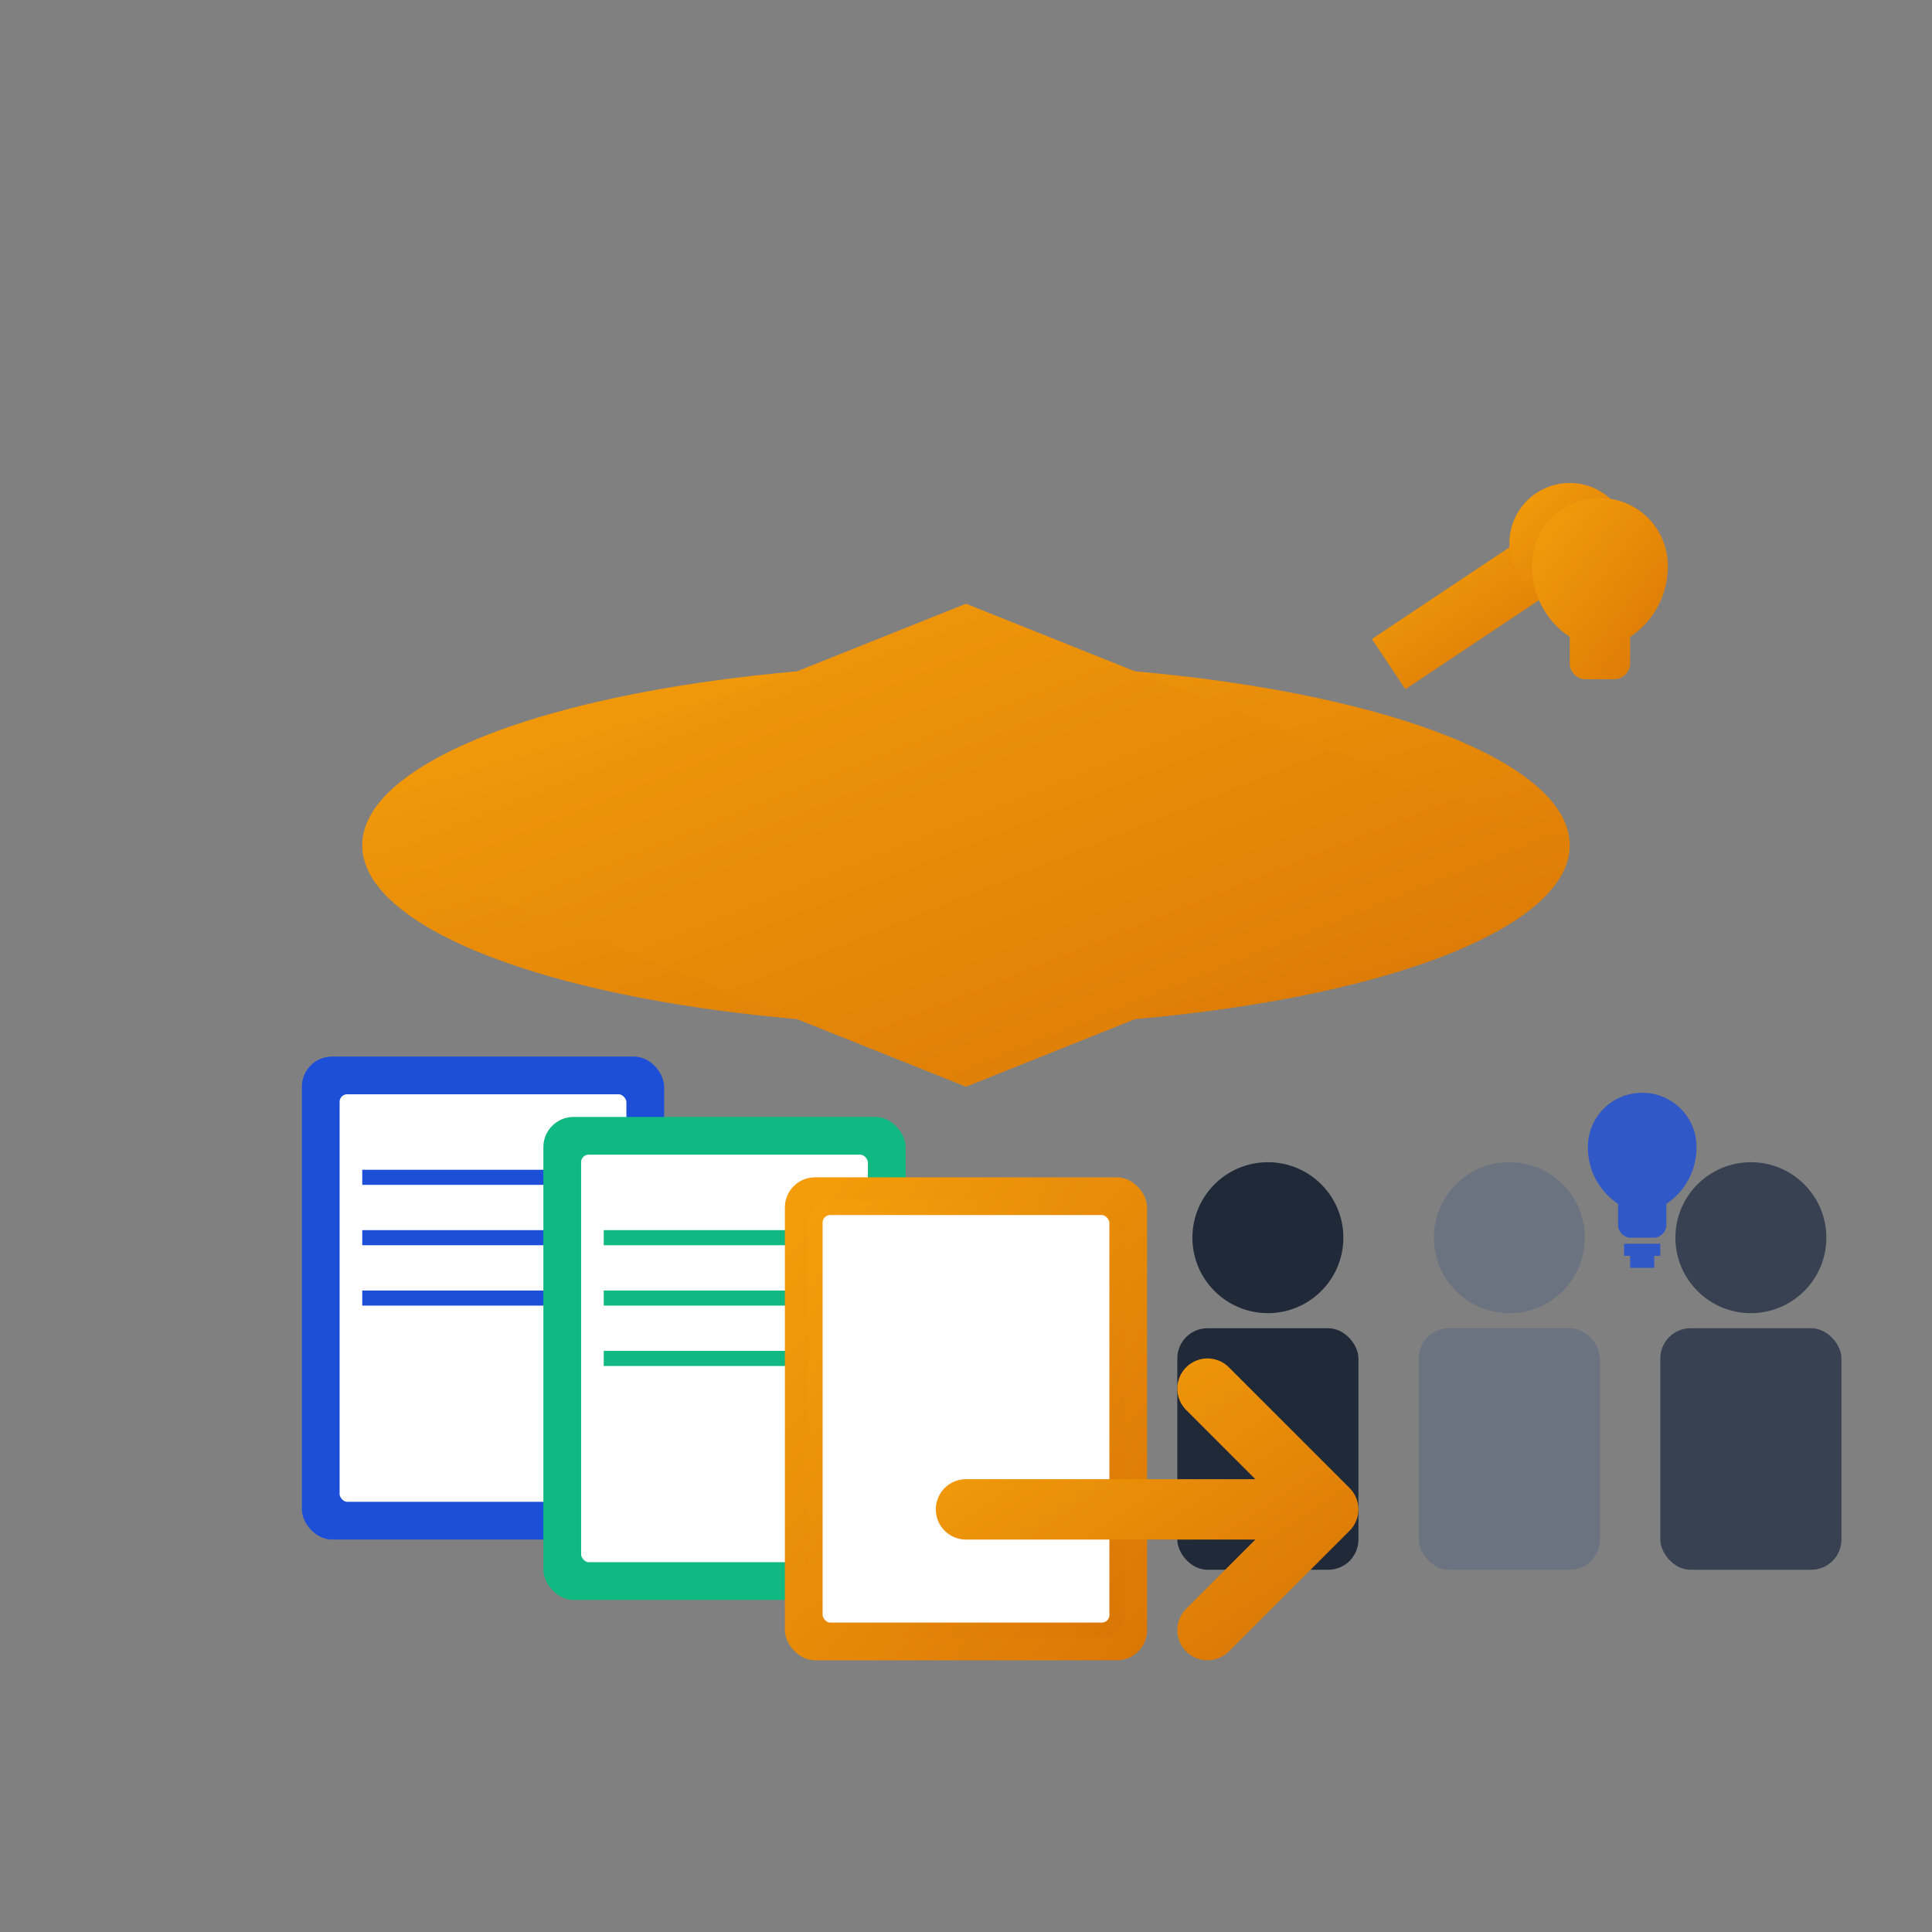 <svg xmlns="http://www.w3.org/2000/svg" viewBox="0 0 64 64" width="64" height="64">
    <rect x="0" y="0" width="64" height="64" fill="#808080" stroke="none"/>
    <defs>
        <linearGradient id="trainingGradient" x1="0%" y1="0%" x2="100%" y2="100%">
            <stop offset="0%" style="stop-color:#F59E0B;stop-opacity:1" />
            <stop offset="100%" style="stop-color:#D97706;stop-opacity:1" />
        </linearGradient>
    </defs>
    
    <!-- Graduation cap -->
    <g transform="translate(8, 8)">
        <!-- Cap base -->
        <ellipse cx="24" cy="20" rx="20" ry="6" fill="url(#trainingGradient)" />
        
        <!-- Cap top -->
        <path d="M 4 20 L 24 12 L 44 20 L 24 28 Z" fill="url(#trainingGradient)" />
        
        <!-- Tassel -->
        <g transform="translate(38, 14)">
            <line x1="0" y1="0" x2="6" y2="-4" stroke="url(#trainingGradient)" stroke-width="2" />
            <circle cx="6" cy="-4" r="2" fill="url(#trainingGradient)" />
            <g transform="translate(6, -4)">
                <line x1="0" y1="0" x2="0" y2="8" stroke="url(#trainingGradient)" stroke-width="1.5" />
                <line x1="-1" y1="8" x2="1" y2="8" stroke="url(#trainingGradient)" stroke-width="1.5" />
                <line x1="-1" y1="10" x2="1" y2="10" stroke="url(#trainingGradient)" stroke-width="1.5" />
                <line x1="-1" y1="12" x2="1" y2="12" stroke="url(#trainingGradient)" stroke-width="1.5" />
            </g>
        </g>
    </g>
    
    <!-- Books -->
    <g transform="translate(10, 35)">
        <!-- Book 1 -->
        <rect x="0" y="0" width="12" height="16" rx="1" fill="#1D4ED8" />
        <rect x="1" y="1" width="10" height="14" rx="0.5" fill="white" stroke="#1D4ED8" stroke-width="0.5" />
        <line x1="2" y1="4" x2="10" y2="4" stroke="#1D4ED8" stroke-width="0.5" />
        <line x1="2" y1="6" x2="9" y2="6" stroke="#1D4ED8" stroke-width="0.5" />
        <line x1="2" y1="8" x2="10" y2="8" stroke="#1D4ED8" stroke-width="0.5" />
        
        <!-- Book 2 -->
        <rect x="8" y="2" width="12" height="16" rx="1" fill="#10B981" />
        <rect x="9" y="3" width="10" height="14" rx="0.5" fill="white" stroke="#10B981" stroke-width="0.5" />
        <line x1="10" y1="6" x2="18" y2="6" stroke="#10B981" stroke-width="0.5" />
        <line x1="10" y1="8" x2="17" y2="8" stroke="#10B981" stroke-width="0.5" />
        <line x1="10" y1="10" x2="18" y2="10" stroke="#10B981" stroke-width="0.5" />
        
        <!-- Book 3 -->
        <rect x="16" y="4" width="12" height="16" rx="1" fill="url(#trainingGradient)" />
        <rect x="17" y="5" width="10" height="14" rx="0.5" fill="white" stroke="url(#trainingGradient)" stroke-width="0.5" />
        <line x1="18" y1="8" x2="26" y2="8" stroke="url(#trainingGradient)" stroke-width="0.5" />
        <line x1="18" y1="10" x2="25" y2="10" stroke="url(#trainingGradient)" stroke-width="0.5" />
        <line x1="18" y1="12" x2="26" y2="12" stroke="url(#trainingGradient)" stroke-width="0.5" />
    </g>
    
    <!-- People/Students -->
    <g transform="translate(38, 38)">
        <!-- Person 1 -->
        <g transform="translate(0, 0)">
            <circle cx="4" cy="3" r="2.5" fill="#1F2937" />
            <rect x="1" y="6" width="6" height="8" rx="1" fill="#1F2937" />
        </g>
        
        <!-- Person 2 -->
        <g transform="translate(8, 0)">
            <circle cx="4" cy="3" r="2.5" fill="#6B7280" />
            <rect x="1" y="6" width="6" height="8" rx="1" fill="#6B7280" />
        </g>
        
        <!-- Person 3 -->
        <g transform="translate(16, 0)">
            <circle cx="4" cy="3" r="2.5" fill="#374151" />
            <rect x="1" y="6" width="6" height="8" rx="1" fill="#374151" />
        </g>
    </g>
    
    <!-- Knowledge symbols (lightbulbs) -->
    <g transform="translate(50, 15)">
        <!-- Small lightbulb 1 -->
        <g transform="scale(0.5)">
            <path d="M 6 3 C 3.5 3 1.5 5 1.5 7.5 C 1.5 9.5 2.5 11.2 4 12.2 V 14 C 4 14.5 4.5 15 5 15 H 7 C 7.5 15 8 14.5 8 14 V 12.2 C 9.5 11.2 10.5 9.5 10.5 7.5 C 10.5 5 8.5 3 6 3 Z" 
                  fill="url(#trainingGradient)" />
            <line x1="4.5" y1="16" x2="7.5" y2="16" stroke="url(#trainingGradient)" stroke-width="1" />
            <line x1="5" y1="17" x2="7" y2="17" stroke="url(#trainingGradient)" stroke-width="1" />
        </g>
    </g>
    
    <g transform="translate(52, 35)">
        <!-- Small lightbulb 2 -->
        <g transform="scale(0.4)">
            <path d="M 6 3 C 3.5 3 1.5 5 1.5 7.5 C 1.5 9.5 2.5 11.2 4 12.2 V 14 C 4 14.5 4.5 15 5 15 H 7 C 7.5 15 8 14.5 8 14 V 12.2 C 9.5 11.2 10.5 9.5 10.5 7.5 C 10.5 5 8.5 3 6 3 Z" 
                  fill="#1D4ED8" opacity="0.8" />
            <line x1="4.5" y1="16" x2="7.5" y2="16" stroke="#1D4ED8" stroke-width="1" opacity="0.8" />
            <line x1="5" y1="17" x2="7" y2="17" stroke="#1D4ED8" stroke-width="1" opacity="0.8" />
        </g>
    </g>
    
    <!-- Arrow showing progress -->
    <g transform="translate(32, 45)">
        <path d="M 0 5 L 12 5 L 8 1 M 12 5 L 8 9" stroke="url(#trainingGradient)" stroke-width="2" fill="none" stroke-linecap="round" stroke-linejoin="round" />
    </g>
</svg>
